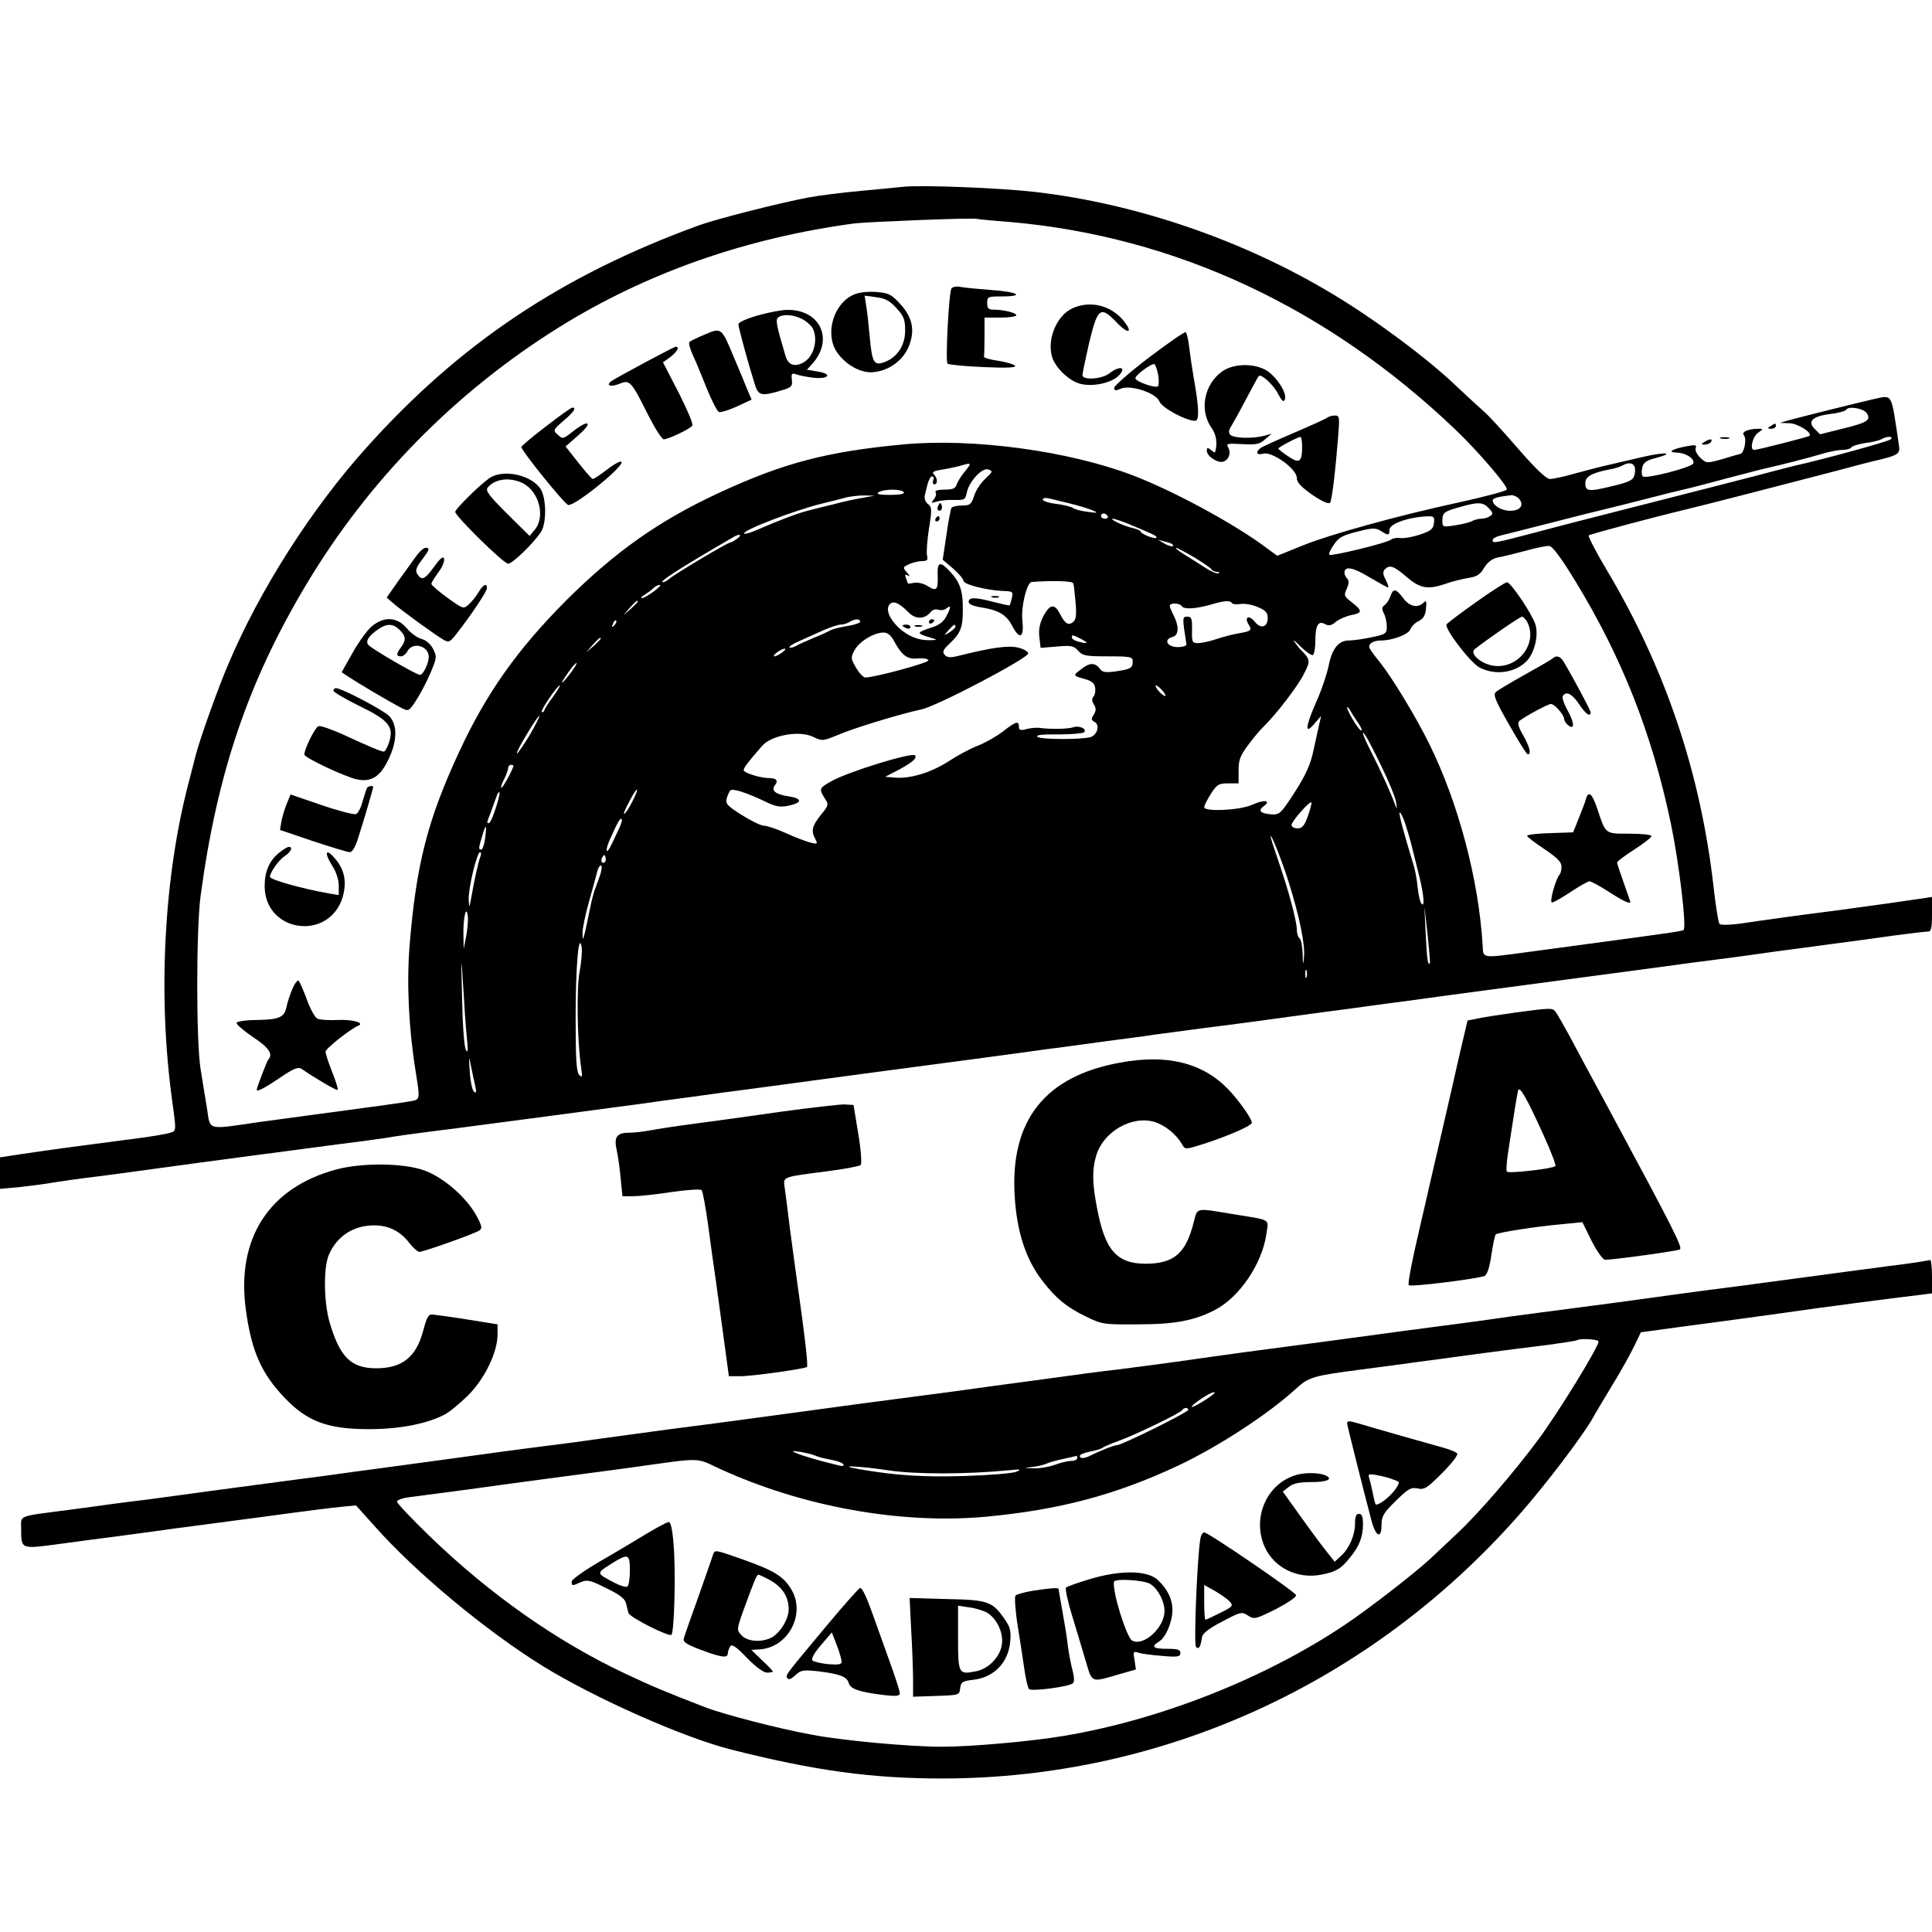 <?xml version="1.0" standalone="no"?>
<!DOCTYPE svg PUBLIC "-//W3C//DTD SVG 20010904//EN"
 "http://www.w3.org/TR/2001/REC-SVG-20010904/DTD/svg10.dtd">
<svg version="1.0" xmlns="http://www.w3.org/2000/svg"
 width="730pt" height="730pt" viewBox="0 0 730 730"
 preserveAspectRatio="xMidYMid meet">
<g transform="translate(0,730) scale(0.1,-0.1)"
fill="#000000" stroke="none">
<path d="M3410 6594 c-19 -2 -89 -9 -155 -15 -66 -6 -156 -17 -200 -25 -110
-21 -343 -80 -413 -105 -519 -189 -905 -447 -1258 -841 -207 -230 -404 -539
-522 -819 -39 -91 -106 -279 -123 -344 -4 -16 -16 -64 -27 -105 -93 -357 -116
-799 -62 -1195 17 -123 17 -118 -10 -126 -14 -4 -61 -12 -105 -18 -44 -6 -150
-20 -235 -31 -85 -11 -188 -26 -228 -32 l-72 -11 0 -60 0 -59 68 6 c37 4 92
11 122 16 30 5 111 17 180 25 69 9 172 23 230 31 173 24 547 73 675 90 66 8
147 19 180 24 33 6 98 15 145 21 146 18 594 78 820 108 41 6 127 18 190 26 63
9 167 23 230 31 63 9 160 21 215 29 132 18 329 44 675 90 58 8 157 21 220 30
63 8 167 22 230 31 63 8 147 19 185 25 39 5 120 16 180 24 105 13 231 30 450
60 55 7 152 20 215 29 63 8 167 22 230 31 125 17 302 40 420 56 126 17 279 37
405 54 66 9 167 23 225 30 58 7 157 21 220 30 63 8 165 22 225 30 61 8 160 21
220 30 61 8 118 15 128 15 14 0 17 10 17 65 l0 66 -32 -5 c-72 -11 -180 -26
-328 -46 -85 -11 -186 -24 -225 -30 -38 -5 -101 -14 -140 -20 -38 -5 -73 -6
-78 -1 -4 4 -14 66 -22 137 -49 432 -181 825 -402 1197 -42 70 -73 130 -70
134 6 5 238 67 367 98 72 17 412 105 565 145 66 18 143 38 171 44 67 17 74 22
69 54 -31 206 -21 189 -100 173 -48 -11 -278 -68 -320 -80 l-30 -9 36 -1 c32
-1 88 -36 76 -48 -5 -4 -196 -53 -209 -53 -18 0 -6 50 14 64 21 15 21 16 3 16
-39 0 -66 -12 -56 -24 12 -14 2 -67 -13 -71 -6 -1 -37 -10 -69 -20 -58 -16
-59 -16 -82 5 -13 12 -21 29 -18 37 5 12 -1 13 -33 7 -55 -10 -77 -23 -39 -24
35 -1 69 -23 63 -41 -5 -15 -180 -60 -191 -49 -4 4 -5 19 -2 33 5 20 17 28 53
37 72 19 35 23 -44 5 -38 -9 -96 -22 -129 -30 -33 -7 -93 -23 -134 -34 -41
-12 -84 -21 -95 -21 -14 1 -55 40 -121 116 -55 64 -113 127 -130 141 -16 14
-61 55 -100 92 -109 105 -308 253 -468 349 -338 204 -743 343 -1128 387 -132
15 -431 27 -499 19z m409 -133 c622 -55 1195 -322 1679 -783 90 -86 204 -220
195 -228 -7 -7 -84 -27 -188 -50 -218 -47 -482 -120 -580 -160 l-99 -40 -41
30 c-121 91 -351 215 -505 274 -244 93 -604 141 -865 117 -289 -27 -455 -70
-700 -184 -224 -104 -390 -221 -576 -406 -186 -187 -302 -351 -406 -576 -117
-253 -160 -420 -185 -723 -12 -144 -4 -316 22 -477 18 -116 19 -109 -25 -117
-22 -4 -128 -19 -235 -33 -107 -14 -257 -35 -333 -45 -199 -29 -182 -33 -195
53 -7 39 -17 106 -24 147 -17 103 -17 528 0 655 62 463 180 810 399 1176 236
395 564 728 953 971 332 207 709 339 1120 394 53 6 449 22 461 17 3 -1 60 -7
128 -12z m3235 -723 c16 -26 1 -35 -93 -58 l-84 -21 -20 20 c-29 29 -9 48 59
57 30 3 57 11 60 16 9 15 66 5 78 -14z m90 -98 c-8 -8 -255 -76 -364 -100 -19
-5 -87 -22 -150 -39 -63 -16 -248 -64 -410 -105 -162 -41 -349 -89 -415 -107
-160 -42 -165 -43 -165 -30 0 6 12 13 28 17 15 4 97 24 182 46 85 22 180 46
210 53 30 7 102 25 160 40 58 15 121 31 140 35 19 4 89 22 155 40 66 17 136
36 155 40 63 14 164 40 214 55 26 8 61 15 77 15 15 0 30 4 34 9 3 6 27 13 53
17 26 3 54 10 62 15 21 12 46 11 34 -1z m-3497 -120 c-14 -16 -28 -39 -32 -50
-5 -16 -15 -20 -46 -20 -25 0 -38 -4 -34 -10 4 -6 1 -18 -7 -27 -11 -14 -10
-15 12 -8 14 4 44 7 66 6 38 -1 42 1 47 28 9 43 59 96 82 87 17 -6 16 -9 -12
-35 -17 -15 -36 -44 -42 -64 -11 -33 -16 -37 -46 -37 -19 0 -36 -4 -40 -9 -3
-6 -12 -52 -19 -103 l-14 -93 39 -33 c21 -19 39 -39 39 -46 0 -14 85 -36 149
-39 38 -1 40 -3 34 -27 -3 -14 -7 -26 -8 -27 -1 -2 -27 4 -59 12 -71 19 -96
19 -96 1 0 -9 17 -16 47 -21 65 -10 95 -27 117 -69 29 -55 46 -47 39 19 -6 52
17 144 35 146 77 6 155 4 157 -5 3 -6 6 -39 9 -73 4 -45 2 -64 -9 -73 -18 -15
-31 -7 -50 31 -21 39 -37 37 -62 -8 -14 -27 -19 -50 -16 -79 l5 -42 61 5 c54
5 64 3 81 -16 17 -19 30 -21 113 -21 85 0 93 -2 93 -19 0 -25 -8 -30 -66 -38
-36 -5 -50 -3 -58 10 -18 24 -39 24 -70 -1 -33 -25 -33 -25 14 -38 25 -7 36
-16 38 -33 2 -13 -1 -28 -6 -33 -7 -7 -7 -17 1 -29 9 -15 9 -24 0 -39 -11 -16
-10 -21 3 -28 21 -11 10 -49 -15 -57 -33 -10 -190 -10 -201 1 -7 7 19 10 79 9
49 0 93 4 97 8 13 13 -19 27 -41 19 -19 -7 -89 -8 -130 -2 -11 1 -32 -1 -47
-5 -22 -6 -28 -4 -28 9 0 24 -12 20 -62 -19 -25 -19 -68 -43 -94 -53 -27 -10
-77 -37 -112 -60 -66 -42 -145 -66 -204 -60 l-33 3 52 27 c50 27 70 44 60 54
-12 12 -255 -63 -316 -98 -46 -26 -47 -29 -25 -64 16 -24 16 -26 -15 -64 -33
-41 -37 -60 -20 -91 9 -18 8 -19 -18 -13 -15 4 -56 19 -91 35 -35 16 -73 29
-85 29 -12 0 -50 19 -85 41 -54 34 -62 43 -56 62 3 12 9 25 13 30 9 9 59 -7
129 -40 44 -22 59 -24 93 -17 51 11 51 27 -1 35 -49 7 -68 22 -52 42 14 17 6
27 -22 27 -33 0 -96 20 -96 30 0 9 15 29 70 92 35 40 140 59 192 34 35 -17 38
-16 94 7 60 26 231 78 317 97 60 13 402 193 402 211 0 7 -17 17 -38 22 -37 9
-97 1 -229 -32 -28 -7 -40 -5 -49 5 -9 11 -5 20 18 41 42 40 51 60 51 128 1
70 -10 105 -48 145 -38 41 -49 38 -47 -14 2 -55 -4 -62 -37 -41 -15 10 -37 15
-51 13 -14 -3 -25 -4 -25 -2 0 1 -3 10 -7 20 -5 13 -3 15 8 9 8 -5 7 -1 -4 12
-17 19 -16 20 8 31 14 7 37 12 50 12 18 0 22 4 18 20 -3 11 0 57 7 102 12 72
11 82 -3 93 -9 6 -15 20 -13 31 11 51 19 74 28 74 6 0 8 -7 4 -15 -3 -8 -1
-15 4 -15 14 0 13 23 -1 37 -9 9 -2 13 27 18 22 3 53 10 69 14 47 14 48 13 22
-19z m2528 19 c4 -5 4 -21 1 -33 -5 -20 -18 -27 -85 -43 -90 -22 -101 -20
-101 12 0 24 24 38 90 51 19 3 42 10 50 15 21 12 38 11 45 -2z m-2760 -99 c4
-6 -16 -10 -52 -10 -41 0 -54 3 -43 10 20 13 87 13 95 0z m-155 -21 c-25 -4
-72 -14 -105 -23 -33 -8 -78 -19 -100 -25 -43 -11 -102 -33 -199 -75 -21 -9
-41 -15 -44 -12 -10 11 191 88 293 113 33 8 74 18 90 23 17 4 48 8 70 8 l40
-1 -45 -8z m2480 -4 c20 -24 4 -45 -34 -45 -32 0 -66 20 -66 40 0 8 25 14 71
19 9 0 22 -6 29 -14z m-1695 -18 c33 -8 71 -20 85 -26 21 -9 19 -10 -20 -5
-25 3 -50 10 -55 14 -6 5 -34 12 -63 16 -28 3 -52 11 -52 16 0 6 10 8 23 5 12
-3 49 -12 82 -20z m1581 -18 c16 -17 16 -22 4 -29 -8 -6 -23 -10 -33 -10 -10
0 -26 -4 -35 -9 -9 -5 -38 -12 -64 -16 -47 -7 -48 -7 -48 18 0 30 7 35 69 52
66 19 86 18 107 -6z m-1441 -29 c3 -5 -1 -10 -9 -10 -9 0 -16 5 -16 10 0 6 4
10 9 10 6 0 13 -4 16 -10z m1233 -27 c-2 -22 -12 -29 -53 -43 -27 -9 -61 -15
-74 -13 -13 2 -29 -1 -35 -6 -16 -13 -226 -64 -233 -57 -3 3 4 20 17 38 18 27
34 36 88 49 58 15 70 15 89 3 29 -18 33 -18 33 4 0 23 71 48 143 51 25 1 28
-2 25 -26z m-1153 -3 c91 -38 105 -44 105 -51 0 -4 -13 -2 -30 4 -16 6 -30 15
-30 18 0 4 -14 10 -31 14 -32 7 -91 35 -74 35 6 0 33 -9 60 -20z m-1479 -55
c-11 -8 -23 -15 -27 -15 -10 0 -208 -118 -230 -137 -8 -7 -19 -13 -24 -13 -19
0 62 52 265 170 25 15 36 10 16 -5z m1643 -21 c13 -12 -8 -10 -29 2 l-25 15
25 -7 c14 -3 27 -8 29 -10z m1523 -139 c177 -290 290 -577 361 -915 31 -148
61 -396 48 -404 -7 -5 -52 -11 -356 -52 -60 -8 -164 -22 -230 -31 -181 -24
-170 -26 -173 27 -15 247 -92 538 -202 760 -49 100 -139 248 -184 305 -18 22
-36 46 -40 54 -10 16 10 31 43 31 43 0 103 23 110 42 4 11 18 25 31 31 18 9
26 22 28 47 3 28 1 33 -9 23 -22 -22 -54 -15 -77 17 -27 36 -38 38 -48 8 -4
-13 -14 -28 -22 -34 -11 -8 -12 -15 -3 -32 6 -11 11 -34 11 -49 0 -27 -4 -30
-58 -41 -32 -7 -70 -12 -85 -12 -39 0 -64 -30 -77 -97 -7 -32 -27 -92 -46
-134 -42 -95 -45 -128 -8 -84 l26 30 -7 -30 c-4 -16 -13 -61 -22 -100 -11 -53
-28 -91 -70 -157 -53 -82 -58 -87 -89 -85 -42 3 -52 14 -29 31 30 22 2 26 -44
5 -47 -21 -181 -27 -181 -9 0 6 11 28 25 50 23 36 30 40 65 40 l40 0 0 49 c0
40 6 56 37 97 20 27 46 58 58 69 47 46 127 150 151 197 27 52 26 56 -16 98 -3
3 -11 14 -19 25 -8 11 3 3 23 -18 21 -20 42 -35 47 -32 5 4 9 27 9 53 0 59 11
78 36 64 15 -8 25 -6 42 9 13 10 39 21 58 25 42 8 43 16 2 48 -30 23 -31 26
-19 52 8 19 9 30 1 38 -5 5 -10 15 -10 22 0 26 32 21 94 -17 36 -21 68 -39 71
-39 3 0 -1 13 -9 29 -11 21 -12 31 -3 40 18 18 33 13 82 -29 51 -44 81 -49
150 -25 22 8 59 17 82 21 34 5 46 13 61 39 14 22 30 34 53 39 19 3 66 15 104
25 39 11 78 19 89 18 12 -1 45 -45 98 -132z m-1438 88 c33 -20 63 -41 64 -45
2 -4 11 -8 20 -9 10 0 12 -3 6 -5 -7 -3 -31 8 -55 24 -24 16 -60 38 -79 50
-19 12 -31 22 -26 22 4 0 36 -17 70 -37z m-2044 -128 c-19 -14 -39 -25 -44
-25 -6 0 -2 6 9 12 11 7 26 18 33 25 7 7 18 13 25 13 6 0 -4 -11 -23 -25z
m-60 -38 c0 -2 -12 -14 -27 -28 l-28 -24 24 28 c23 25 31 32 31 24z m1024 -42
c26 -26 61 -25 83 3 7 8 19 12 29 8 9 -3 23 -1 30 5 18 15 18 5 -1 -31 -9 -18
-28 -33 -52 -40 -59 -19 -61 -23 -18 -36 40 -12 40 -12 8 -13 -43 -1 -82 15
-117 47 -36 34 -50 70 -35 88 13 16 36 7 73 -31z m1220 37 c3 -5 18 -7 34 -4
16 2 45 -3 65 -12 29 -12 37 -21 37 -41 0 -35 -26 -43 -49 -14 -22 27 -41 18
-23 -11 14 -22 10 -25 -43 -34 -22 -4 -59 -14 -83 -22 -23 -8 -53 -14 -66 -14
-21 0 -23 4 -22 50 1 43 -2 50 -18 50 -19 0 -19 -3 -3 -105 1 -5 -14 -10 -33
-10 -40 0 -55 29 -20 38 24 6 26 39 5 81 -8 15 -15 32 -15 37 0 12 37 11 45
-1 8 -13 49 -11 105 4 56 17 77 18 84 8z m-2333 -85 c-10 -9 -11 -8 -5 6 3 10
9 15 12 12 3 -3 0 -11 -7 -18z m929 14 c0 -5 -21 -12 -46 -16 -26 -4 -54 -11
-63 -15 -9 -5 -38 -19 -66 -30 -27 -11 -58 -25 -68 -31 -11 -6 -21 -8 -24 -5
-3 3 14 14 38 24 24 11 65 29 91 41 26 11 55 21 65 21 10 0 25 5 33 10 19 12
40 13 40 1z m360 -19 c0 -4 -10 -13 -22 -21 -23 -14 -23 -14 -4 8 20 22 26 25
26 13z m-232 -54 c30 -55 50 -70 90 -66 20 2 38 -1 40 -7 3 -9 -200 -64 -238
-65 -8 0 -24 17 -36 38 -20 35 -20 38 -4 67 18 32 71 64 108 65 16 0 28 -10
40 -32z m708 7 c30 -16 25 -19 -13 -9 -13 4 -23 10 -23 15 0 12 3 11 36 -6z
m-1816 2 c0 -2 -12 -14 -27 -28 l-28 -24 24 28 c23 25 31 32 31 24z m686 -52
c-11 -8 -24 -15 -30 -15 -5 0 -1 7 10 15 10 8 24 14 29 14 6 0 1 -6 -9 -14z
m-801 -79 c-37 -49 -43 -46 -8 3 15 22 30 38 32 36 1 -2 -9 -20 -24 -39z m-64
-87 c-17 -22 -32 -46 -34 -52 -2 -7 -7 -10 -10 -7 -6 5 59 100 68 100 3 0 -8
-18 -24 -41z m2302 21 c9 -11 13 -20 9 -20 -4 0 -15 9 -25 20 -9 11 -13 20 -9
20 4 0 15 -9 25 -20z m739 -122 c11 -16 16 -28 11 -28 -9 0 -53 74 -53 87 0 4
6 -1 12 -12 6 -11 20 -32 30 -47z m-3132 -48 c-24 -39 -45 -69 -47 -67 -2 3
15 36 39 75 23 39 44 69 46 67 2 -2 -15 -35 -38 -75z m3220 -116 c27 -55 52
-116 55 -135 4 -28 4 -30 -4 -9 -12 36 -57 135 -92 203 -29 56 -38 86 -19 57
6 -8 33 -60 60 -116z m-3280 3 c0 -11 -42 -88 -46 -84 -2 2 2 17 11 33 8 16
15 35 15 42 0 6 5 12 10 12 6 0 10 -1 10 -3z m449 -136 c-11 -23 -25 -44 -30
-46 -5 -3 3 17 18 45 14 28 28 49 30 46 2 -2 -6 -22 -18 -45z m-516 -25 c-10
-31 -21 -56 -25 -56 -10 0 -10 -2 8 45 8 22 17 48 21 58 3 10 8 16 10 13 3 -2
-4 -29 -14 -60z m3069 -29 c-13 -37 -22 -47 -39 -47 -13 0 -23 6 -23 13 0 13
69 92 75 85 2 -2 -4 -25 -13 -51z m366 -24 c7 -21 17 -54 22 -73 5 -19 16 -64
25 -100 23 -88 30 -144 18 -137 -6 4 -13 31 -16 61 -3 31 -10 70 -16 88 -35
114 -58 198 -52 198 3 0 12 -17 19 -37z m-2970 -26 c-8 -18 -21 -44 -28 -59
-20 -42 -25 -24 -6 19 31 69 39 83 45 78 3 -3 -2 -20 -11 -38z m-505 -35 c-3
-23 -10 -42 -14 -42 -12 0 -11 5 3 51 14 49 18 46 11 -9z m3036 -164 c41 -131
63 -237 58 -284 -3 -35 -4 -33 -5 13 -1 28 -6 55 -12 58 -5 3 -10 18 -10 33
-1 34 -29 140 -69 257 -17 49 -31 92 -30 95 1 12 41 -87 68 -172z m-3054 95
c-8 -21 -23 -90 -34 -153 -8 -43 -8 -43 -10 -10 -2 43 31 180 43 180 4 0 5 -8
1 -17z m471 -20 c-10 -10 -19 5 -10 18 6 11 8 11 12 0 2 -7 1 -15 -2 -18z
m-17 -45 c-6 -18 -15 -42 -19 -53 -5 -11 -14 -45 -20 -75 -6 -30 -15 -71 -19
-90 -9 -35 -9 -35 -10 -5 0 17 11 71 25 120 14 50 28 100 31 113 3 12 9 22 14
22 4 0 3 -15 -2 -32z m3134 -337 c-8 -11 -11 13 -16 109 l-5 105 12 -105 c6
-58 10 -107 9 -109z m-3642 99 l-9 -45 -1 57 c-1 64 12 114 17 63 1 -16 -2
-50 -7 -75z m429 -131 c-12 -64 -9 -266 6 -364 5 -34 4 -38 -7 -27 -11 10 -14
59 -14 220 0 192 12 327 23 262 2 -14 -1 -55 -8 -91z m-426 -249 c5 -48 4 -61
-3 -48 -7 9 -13 92 -15 195 -4 164 -3 168 4 48 4 -71 10 -159 14 -195z m3173
228 c-3 -7 -5 -2 -5 12 0 14 2 19 5 13 2 -7 2 -19 0 -25z m-3141 -413 c5 -23
4 -27 -6 -19 -6 7 -13 40 -15 75 -4 60 -3 61 5 19 5 -25 12 -58 16 -75z"/>
<path d="M3595 6210 c-10 -17 -23 -274 -15 -284 5 -4 66 -10 137 -13 87 -4
125 -2 118 5 -5 6 -34 14 -64 19 -30 4 -54 11 -53 16 1 4 2 39 2 77 l0 70 60
0 c33 0 60 4 60 9 0 9 -48 21 -86 21 -19 0 -24 5 -24 25 0 24 3 25 55 25 89 0
63 17 -37 24 -51 4 -105 9 -120 12 -14 3 -29 0 -33 -6z"/>
<path d="M3224 6186 c-75 -34 -108 -148 -62 -216 33 -49 93 -82 140 -76 57 6
108 43 130 93 27 62 17 114 -32 166 -33 36 -43 40 -91 44 -33 2 -66 -2 -85
-11z m163 -50 c28 -30 33 -43 33 -85 0 -57 -30 -102 -80 -120 -38 -13 -45 -1
-54 99 -4 41 -9 93 -13 114 l-6 39 44 -6 c33 -4 52 -14 76 -41z"/>
<path d="M4054 6136 c-59 -26 -97 -112 -80 -180 10 -42 64 -95 107 -106 44
-12 112 1 142 27 37 34 11 45 -30 13 -29 -23 -103 -28 -103 -7 0 6 12 63 26
125 32 130 42 138 105 72 44 -46 62 -37 22 11 -47 55 -123 74 -189 45z"/>
<path d="M2863 6108 c-42 -12 -73 -26 -73 -33 0 -12 36 -145 62 -227 13 -43
25 -46 98 -24 41 12 45 16 42 41 -3 23 0 26 15 21 10 -4 39 -10 64 -13 60 -7
77 14 19 23 l-41 7 19 21 c85 93 31 208 -95 205 -21 0 -71 -10 -110 -21z m167
-13 c16 -8 34 -24 40 -34 23 -43 5 -110 -35 -131 -33 -18 -57 -9 -67 25 -36
122 -39 138 -26 147 20 12 56 9 88 -7z"/>
<path d="M2663 6036 c-29 -12 -55 -25 -58 -28 -4 -3 2 -26 13 -50 11 -23 35
-81 53 -127 19 -46 39 -86 46 -88 6 -2 36 7 67 21 l56 26 -16 37 c-8 21 -31
76 -51 123 -47 113 -47 113 -110 86z"/>
<path d="M4341 5949 c-72 -55 -131 -107 -131 -114 0 -12 5 -12 24 -4 36 17
135 -16 147 -48 9 -24 100 -73 135 -73 16 0 15 49 -6 165 -5 28 -12 76 -16
108 -3 31 -10 59 -14 62 -4 2 -66 -41 -139 -96z m35 -64 c3 -18 3 -38 0 -44
-7 -10 -86 17 -86 30 0 12 63 58 72 53 4 -3 10 -20 14 -39z"/>
<path d="M2440 5932 c-58 -31 -114 -62 -125 -69 -30 -18 -10 -28 26 -13 39 16
44 10 109 -120 25 -49 51 -90 58 -90 17 0 101 40 108 52 4 6 -20 62 -52 125
l-59 114 28 20 c26 20 36 39 20 39 -5 -1 -55 -27 -113 -58z"/>
<path d="M4620 5898 c-70 -48 -90 -148 -42 -215 18 -25 23 -60 13 -92 0 -2 -8
2 -16 9 -12 10 -15 10 -15 -4 0 -20 43 -48 63 -40 21 8 29 32 18 53 -9 15 -4
16 52 13 53 -3 66 -1 87 18 l25 21 -30 -8 c-44 -11 -113 -9 -126 4 -8 8 -7 17
4 34 8 13 34 60 57 104 23 44 44 82 46 84 9 10 56 -33 73 -67 15 -28 21 -33
26 -21 9 23 -31 85 -69 109 -47 28 -123 27 -166 -2z"/>
<path d="M2063 5689 c-51 -39 -93 -74 -93 -78 0 -14 163 -216 177 -219 24 -6
215 149 201 163 -4 4 -28 -9 -54 -29 -26 -20 -50 -36 -54 -36 -4 0 -28 28 -55
62 l-48 61 49 43 c57 50 39 61 -21 14 -37 -29 -39 -30 -57 -13 -19 17 -19 18
21 53 39 33 50 50 34 50 -5 0 -50 -32 -100 -71z"/>
<path d="M5015 5722 c-6 -5 -62 -30 -125 -57 -63 -27 -121 -53 -127 -58 -21
-16 -15 -28 11 -21 34 8 126 -58 126 -92 0 -17 15 -33 59 -64 40 -27 62 -36
67 -29 7 13 19 111 30 247 6 77 6 82 -13 82 -10 0 -23 -4 -28 -8z m-95 -109
c0 -60 -10 -66 -53 -37 -20 13 -37 27 -37 29 0 5 70 42 83 44 4 1 7 -16 7 -36z"/>
<path d="M1850 5494 c-35 -24 -130 -117 -130 -128 0 -16 183 -196 200 -196 16
0 94 75 124 120 21 32 21 123 0 160 -33 55 -141 79 -194 44z m124 -19 c62 -30
88 -126 47 -176 l-20 -24 -85 84 c-69 69 -83 87 -73 99 27 33 82 40 131 17z"/>
<path d="M1575 5202 c-11 -15 -41 -57 -67 -93 l-47 -67 22 -19 c30 -27 168
-127 194 -141 19 -11 25 -7 50 26 55 70 113 158 113 170 0 21 -15 13 -32 -16
-9 -15 -26 -36 -37 -46 -20 -18 -21 -17 -80 25 -33 24 -61 48 -61 53 0 5 12
24 26 43 14 18 24 41 22 51 -3 12 -13 5 -38 -30 -36 -49 -47 -53 -64 -26 -7
12 -3 25 17 51 30 40 33 47 15 47 -7 0 -22 -13 -33 -28z"/>
<path d="M1403 4932 c-17 -15 -49 -60 -71 -99 l-41 -73 27 -18 c28 -19 157
-96 201 -118 24 -12 27 -11 53 29 15 23 40 70 54 103 25 59 25 63 10 93 -10
18 -27 33 -44 37 -15 4 -40 22 -55 40 -37 44 -87 46 -134 6z m107 -12 c24 -24
25 -39 5 -66 -18 -24 -19 -34 0 -34 8 0 19 9 25 20 19 36 80 20 80 -22 0 -24
-21 -68 -33 -68 -14 0 -182 98 -195 113 -12 14 0 34 38 60 32 22 56 21 80 -3z"/>
<path d="M1260 4690 c0 -5 44 -31 97 -57 113 -55 132 -79 113 -138 -6 -19 -15
-35 -20 -35 -10 0 -64 23 -159 67 -41 18 -80 32 -88 29 -13 -5 -53 -86 -53
-107 0 -12 153 -84 199 -94 53 -11 87 10 117 72 35 70 37 133 5 167 -21 22
-180 106 -202 106 -5 0 -9 -4 -9 -10z"/>
<path d="M1387 4323 c-3 -5 -10 -27 -17 -51 -6 -24 -17 -45 -25 -48 -7 -3 -66
12 -130 34 l-117 40 -15 -36 c-8 -20 -17 -50 -20 -67 l-5 -31 124 -42 c69 -23
132 -42 140 -42 9 0 21 20 31 53 21 64 57 188 57 193 0 7 -19 4 -23 -3z"/>
<path d="M1056 4079 c-38 -30 -56 -71 -56 -127 0 -176 244 -210 295 -41 16 57
7 104 -30 146 -34 40 -41 22 -11 -26 16 -24 26 -55 26 -77 l0 -36 -37 6 c-104
19 -223 52 -223 63 0 16 33 63 54 77 25 16 35 36 17 36 -4 0 -20 -9 -35 -21z"/>
<path d="M1105 3564 c-9 -22 -19 -51 -22 -66 -8 -42 -26 -50 -110 -52 -42 0
-78 -5 -79 -11 -2 -5 26 -29 61 -53 60 -39 78 -65 59 -85 -5 -5 -42 -102 -44
-114 -1 -10 26 3 85 43 54 37 72 44 85 35 49 -34 132 -83 136 -79 2 3 -7 33
-21 68 -14 35 -25 69 -25 76 0 12 94 86 123 98 28 11 -22 25 -78 22 -33 -2
-67 1 -76 5 -9 5 -27 37 -39 71 -13 35 -27 67 -31 72 -4 5 -15 -9 -24 -30z"/>
<path d="M3546 5391 c-4 -7 -5 -15 -2 -18 9 -9 19 4 14 18 -4 11 -6 11 -12 0z"/>
<path d="M3535 5340 c-3 -5 -1 -10 4 -10 6 0 11 5 11 10 0 6 -2 10 -4 10 -3 0
-8 -4 -11 -10z"/>
<path d="M3748 5043 c6 -2 18 -2 25 0 6 3 1 5 -13 5 -14 0 -19 -2 -12 -5z"/>
<path d="M5576 5024 c-58 -41 -108 -79 -110 -83 -10 -15 89 -144 124 -163 61
-32 139 -20 182 28 28 33 42 97 29 136 -15 43 -93 158 -107 158 -6 0 -59 -34
-118 -76z m194 -73 c43 -82 -35 -182 -130 -166 -46 8 -88 46 -68 62 41 33 171
123 179 123 4 0 13 -9 19 -19z"/>
<path d="M5865 4811 c-6 -5 -53 -32 -105 -61 -52 -29 -101 -58 -108 -65 -11
-10 -2 -32 50 -123 35 -62 66 -112 71 -112 14 0 7 28 -18 72 -20 35 -22 47
-13 55 27 20 107 63 118 63 14 0 49 -40 50 -56 0 -6 6 -17 14 -23 26 -22 26 6
0 53 -14 25 -23 50 -19 56 12 20 35 9 61 -30 25 -38 44 -51 44 -31 0 8 -73
143 -102 191 -14 22 -28 25 -43 11z"/>
<path d="M5993 4283 c-2 -10 -15 -43 -27 -73 l-22 -55 -87 -3 c-48 -1 -87 -6
-87 -10 0 -4 29 -26 65 -50 48 -32 65 -49 65 -66 0 -12 -3 -26 -6 -29 -15 -15
-41 -107 -30 -107 6 0 38 18 71 40 33 22 65 40 71 40 6 0 39 -18 73 -40 53
-34 82 -48 81 -37 0 1 -12 34 -25 72 -14 39 -25 73 -25 76 0 4 29 26 65 49 36
23 65 46 65 51 0 5 -37 9 -83 9 -94 0 -89 -4 -123 98 -18 53 -32 65 -41 35z"/>
<path d="M3510 4949 c0 -5 5 -7 10 -4 6 3 10 8 10 11 0 2 -4 4 -10 4 -5 0 -10
-5 -10 -11z"/>
<path d="M3410 4936 c0 -2 7 -6 15 -10 8 -3 15 -1 15 4 0 6 -7 10 -15 10 -8 0
-15 -2 -15 -4z"/>
<path d="M3458 4933 c6 -2 18 -2 25 0 6 3 1 5 -13 5 -14 0 -19 -2 -12 -5z"/>
<path d="M6690 5690 c-13 -8 -12 -10 3 -10 9 0 17 5 17 10 0 12 -1 12 -20 0z"/>
<path d="M6503 5643 c9 -2 23 -2 30 0 6 3 -1 5 -18 5 -16 0 -22 -2 -12 -5z"/>
<path d="M6440 5630 c-13 -8 -13 -10 2 -10 9 0 20 5 23 10 8 13 -5 13 -25 0z"/>
<path d="M5725 3474 c-55 -8 -118 -17 -140 -22 l-40 -8 -22 -94 c-12 -52 -27
-115 -32 -140 -22 -95 -52 -227 -61 -265 -5 -22 -19 -80 -30 -130 -11 -49 -25
-108 -30 -130 -33 -140 -52 -236 -47 -241 7 -8 266 25 287 35 9 5 19 34 25 79
6 39 13 74 17 78 8 7 145 29 255 39 l72 7 35 -71 c21 -41 43 -71 51 -71 33 0
271 33 282 39 12 6 -19 68 -271 536 -60 110 -126 234 -148 275 -23 41 -45 81
-51 88 -11 14 -19 14 -152 -4z m109 -467 c27 -59 46 -110 43 -113 -10 -10
-175 -29 -183 -21 -4 3 -1 38 5 77 6 38 16 103 22 143 6 39 13 79 15 87 6 18
33 -29 98 -173z"/>
<path d="M4233 3285 c-285 -51 -417 -219 -399 -505 8 -136 43 -240 105 -320
52 -67 89 -97 161 -133 64 -31 67 -32 200 -31 139 0 212 14 290 54 93 48 179
175 195 287 8 60 24 51 -136 77 -130 22 -125 23 -138 -30 -30 -120 -74 -158
-181 -159 -110 0 -155 50 -185 211 -18 93 -19 144 -3 198 27 90 134 152 220
127 41 -13 84 -48 105 -86 11 -19 12 -19 85 4 97 32 178 68 178 79 0 15 -49
84 -88 125 -97 101 -231 135 -409 102z"/>
<path d="M2955 3100 c-110 -16 -256 -36 -325 -45 -69 -9 -147 -21 -173 -26
-26 -5 -63 -9 -81 -9 -45 0 -57 -16 -46 -65 5 -22 12 -70 15 -107 l7 -68 40 0
c22 0 88 7 146 16 57 8 108 12 113 7 4 -4 15 -62 24 -128 9 -66 22 -163 30
-215 7 -52 21 -155 31 -227 l18 -133 43 0 c47 0 244 28 252 35 5 5 -8 118 -34
300 -8 55 -21 154 -30 220 -8 66 -17 137 -20 157 -6 43 -13 40 165 63 63 8
118 19 122 23 5 5 1 58 -9 118 l-18 109 -35 2 c-19 0 -125 -12 -235 -27z"/>
<path d="M1270 2881 c-253 -68 -378 -260 -341 -530 21 -155 58 -240 146 -332
85 -90 163 -119 319 -119 116 0 218 20 286 55 19 10 60 44 91 75 62 63 109
162 109 228 l0 38 -112 18 c-62 10 -122 18 -133 19 -16 2 -22 -9 -36 -61 -26
-99 -79 -142 -177 -142 -96 0 -138 42 -177 175 -22 77 -23 208 -2 255 31 70
93 110 171 110 54 0 99 -22 132 -66 15 -19 32 -34 39 -34 16 0 204 67 225 80
13 8 12 16 -9 55 -38 71 -128 149 -202 174 -80 27 -232 28 -329 2z"/>
<path d="M7270 2535 c-8 -2 -69 -11 -135 -19 -66 -9 -221 -29 -345 -46 -124
-17 -277 -37 -340 -45 -63 -8 -146 -20 -185 -25 -98 -14 -212 -29 -335 -45
-58 -7 -157 -21 -220 -29 -103 -15 -170 -24 -415 -56 -38 -5 -122 -17 -185
-25 -63 -9 -164 -22 -225 -30 -108 -14 -235 -31 -445 -61 -58 -8 -157 -21
-220 -29 -63 -7 -167 -21 -230 -30 -178 -24 -328 -44 -405 -55 -292 -38 -374
-49 -637 -85 -153 -21 -321 -43 -453 -60 -60 -8 -159 -22 -220 -30 -60 -9
-144 -20 -185 -25 -41 -5 -124 -16 -185 -24 -238 -33 -345 -47 -455 -62 -63
-8 -162 -22 -220 -30 -58 -7 -157 -21 -220 -29 -63 -8 -164 -22 -225 -30 -60
-8 -159 -22 -220 -30 -60 -7 -128 -16 -150 -19 -22 -3 -92 -13 -155 -21 -199
-26 -180 -19 -180 -73 0 -76 0 -75 136 -57 65 9 171 23 234 31 63 8 162 22
220 30 58 7 157 21 220 29 63 8 165 22 225 30 61 8 137 18 170 21 l60 6 70
-78 c156 -176 420 -395 634 -528 197 -122 535 -272 715 -317 316 -80 531 -109
798 -109 831 1 1616 359 2176 994 100 113 242 300 281 369 11 21 46 78 76 128
30 49 66 114 80 143 l25 52 132 18 c175 23 327 44 413 56 122 18 412 56 508
67 l47 6 0 63 c0 35 -3 63 -7 63 -5 -1 -15 -3 -23 -4z m-1230 -304 c0 -21
-151 -267 -228 -371 -93 -125 -224 -277 -305 -353 -29 -27 -74 -70 -102 -96
-57 -53 -229 -187 -323 -250 -301 -202 -697 -359 -1062 -420 -124 -21 -353
-41 -460 -41 -122 0 -377 23 -495 46 -121 22 -330 76 -400 103 -153 59 -207
82 -302 127 -258 121 -514 301 -741 521 -67 65 -122 123 -122 129 0 6 21 14
48 17 125 16 288 38 387 52 61 8 162 22 225 30 63 8 165 22 225 30 273 38 240
39 335 -5 312 -143 682 -210 1004 -181 278 26 490 82 725 192 152 71 345 197
448 292 48 44 67 49 244 72 68 9 169 22 224 30 193 26 341 46 465 61 69 9 127
18 129 20 8 8 81 4 81 -5z m-1451 -195 c-16 -16 -82 -56 -86 -52 -5 5 67 54
81 55 5 1 7 -1 5 -3z m-99 -63 c0 -9 -251 -133 -268 -133 -11 0 -67 -22 -104
-41 -23 -11 -38 -11 -38 0 0 5 17 12 38 16 20 4 42 10 47 14 6 5 33 16 60 26
62 22 239 107 243 118 2 4 8 7 13 7 5 0 9 -3 9 -7z m-1410 -173 c8 -4 34 -11
57 -15 24 -4 46 -12 49 -17 5 -7 -2 -9 -17 -5 -67 16 -137 36 -159 46 -22 9
-20 10 15 5 22 -4 47 -10 55 -14z m990 -10 c0 -5 -10 -10 -22 -10 -13 0 -41
-7 -63 -15 -22 -8 -58 -14 -80 -13 -39 1 -39 1 -5 5 19 2 44 8 55 13 11 5 40
13 65 18 25 6 46 10 48 11 1 1 2 -3 2 -9z m-711 -46 c101 -15 296 -15 456 1
42 4 46 3 25 -6 -14 -6 -101 -13 -195 -16 -157 -5 -261 2 -400 26 -93 16 3 12
114 -5z"/>
<path d="M5090 1922 c0 -7 61 -250 93 -371 16 -58 37 -66 37 -14 0 34 7 46 54
92 47 46 57 52 82 47 26 -6 36 1 93 58 35 35 61 68 57 74 -3 5 -27 15 -53 22
-50 14 -266 75 -318 91 -37 11 -45 11 -45 1z m176 -213 c24 -8 24 -10 8 -34
-20 -30 -71 -69 -77 -58 -2 5 -7 25 -11 46 -4 21 -10 45 -13 54 -5 13 0 15 31
9 21 -4 49 -11 62 -17z"/>
<path d="M4906 1729 c-117 -28 -178 -162 -127 -275 36 -78 123 -121 213 -104
56 11 75 22 109 65 35 42 49 79 49 125 0 29 -4 40 -15 40 -11 0 -15 -11 -15
-35 0 -45 -21 -94 -52 -123 l-25 -23 -30 38 c-17 21 -61 80 -98 132 l-68 95
23 18 c16 13 39 18 86 18 56 0 80 10 57 23 -20 12 -72 14 -107 6z"/>
<path d="M2445 1506 c-38 -23 -118 -71 -177 -105 -60 -35 -108 -69 -108 -77 0
-17 2 -17 35 -2 23 10 35 8 96 -23 52 -25 71 -40 75 -59 3 -14 7 -30 9 -35 4
-16 153 -91 162 -82 11 12 17 241 8 343 -4 54 -11 84 -18 83 -7 0 -43 -20 -82
-43z m-65 -140 c0 -30 -4 -58 -10 -61 -5 -3 -26 3 -47 14 -71 37 -70 36 -17
70 68 43 74 41 74 -23z"/>
<path d="M4536 1488 c-12 -60 -26 -402 -17 -411 11 -11 17 0 23 38 2 13 27 33
76 58 70 37 74 38 97 23 24 -16 29 -14 106 24 44 23 79 46 76 53 -4 13 -332
237 -347 237 -5 0 -12 -10 -14 -22z m110 -239 c15 -16 12 -20 -35 -43 -28 -14
-53 -26 -56 -26 -3 0 -5 30 -5 66 l0 65 40 -22 c22 -13 48 -31 56 -40z"/>
<path d="M2695 1428 c-2 -7 -27 -78 -55 -158 -29 -80 -54 -152 -56 -160 -5
-16 13 -26 95 -55 53 -18 71 -19 71 -2 0 6 4 18 9 26 6 10 22 0 63 -43 33 -34
63 -56 76 -56 12 0 22 2 22 4 0 3 -18 22 -41 43 l-40 39 33 2 c108 8 174 136
117 228 -29 48 -64 69 -175 109 -110 39 -113 40 -119 23z m217 -100 c45 -26
68 -62 68 -109 0 -38 -35 -93 -68 -108 -38 -18 -89 -13 -110 10 -19 20 -19 21
8 97 42 115 49 132 56 132 3 0 24 -10 46 -22z"/>
<path d="M4120 1334 c-47 -14 -88 -29 -92 -32 -4 -4 6 -52 23 -107 17 -55 40
-133 52 -173 25 -83 17 -80 133 -46 l56 16 -5 35 c-6 33 -5 35 16 28 12 -4 52
-9 90 -12 57 -5 67 -3 67 11 0 13 -11 16 -50 16 -54 0 -62 8 -30 28 25 15 50
74 50 119 0 41 -19 79 -55 113 -39 37 -141 38 -255 4z m228 -20 c29 -20 52
-65 52 -101 0 -63 -79 -135 -122 -112 -21 11 -75 183 -69 222 2 14 116 7 139
-9z"/>
<path d="M3124 1158 c-161 -193 -156 -186 -149 -199 5 -7 15 -3 30 11 21 20
30 21 87 15 81 -10 109 -20 115 -45 6 -22 43 -34 136 -45 44 -5 57 -3 57 7 0
7 -16 58 -36 113 -20 55 -46 129 -59 165 -29 82 -46 120 -55 120 -4 0 -61 -64
-126 -142z m56 -137 c0 -10 -12 -12 -51 -9 -27 3 -54 9 -59 14 -6 6 7 29 32
58 l41 48 19 -49 c10 -26 18 -54 18 -62z"/>
<path d="M3900 1289 c-30 -5 -58 -13 -63 -18 -4 -4 -1 -55 8 -112 9 -57 21
-133 26 -169 5 -35 13 -68 17 -72 10 -10 153 9 166 22 6 6 5 24 -1 47 -6 21
-14 63 -18 93 -3 30 -13 90 -21 134 -8 43 -14 80 -14 82 0 6 -37 3 -100 -7z"/>
<path d="M3443 1139 c4 -67 7 -151 7 -186 l0 -64 88 3 c86 3 87 3 90 29 3 23
8 27 49 32 78 8 133 65 140 144 4 39 0 55 -19 82 -47 70 -64 76 -220 79 l-141
4 6 -123z m282 70 c40 -20 69 -80 60 -126 -8 -46 -52 -90 -98 -98 -65 -13 -67
-10 -67 126 l0 122 39 -6 c21 -2 51 -11 66 -18z"/>
</g>
</svg>
